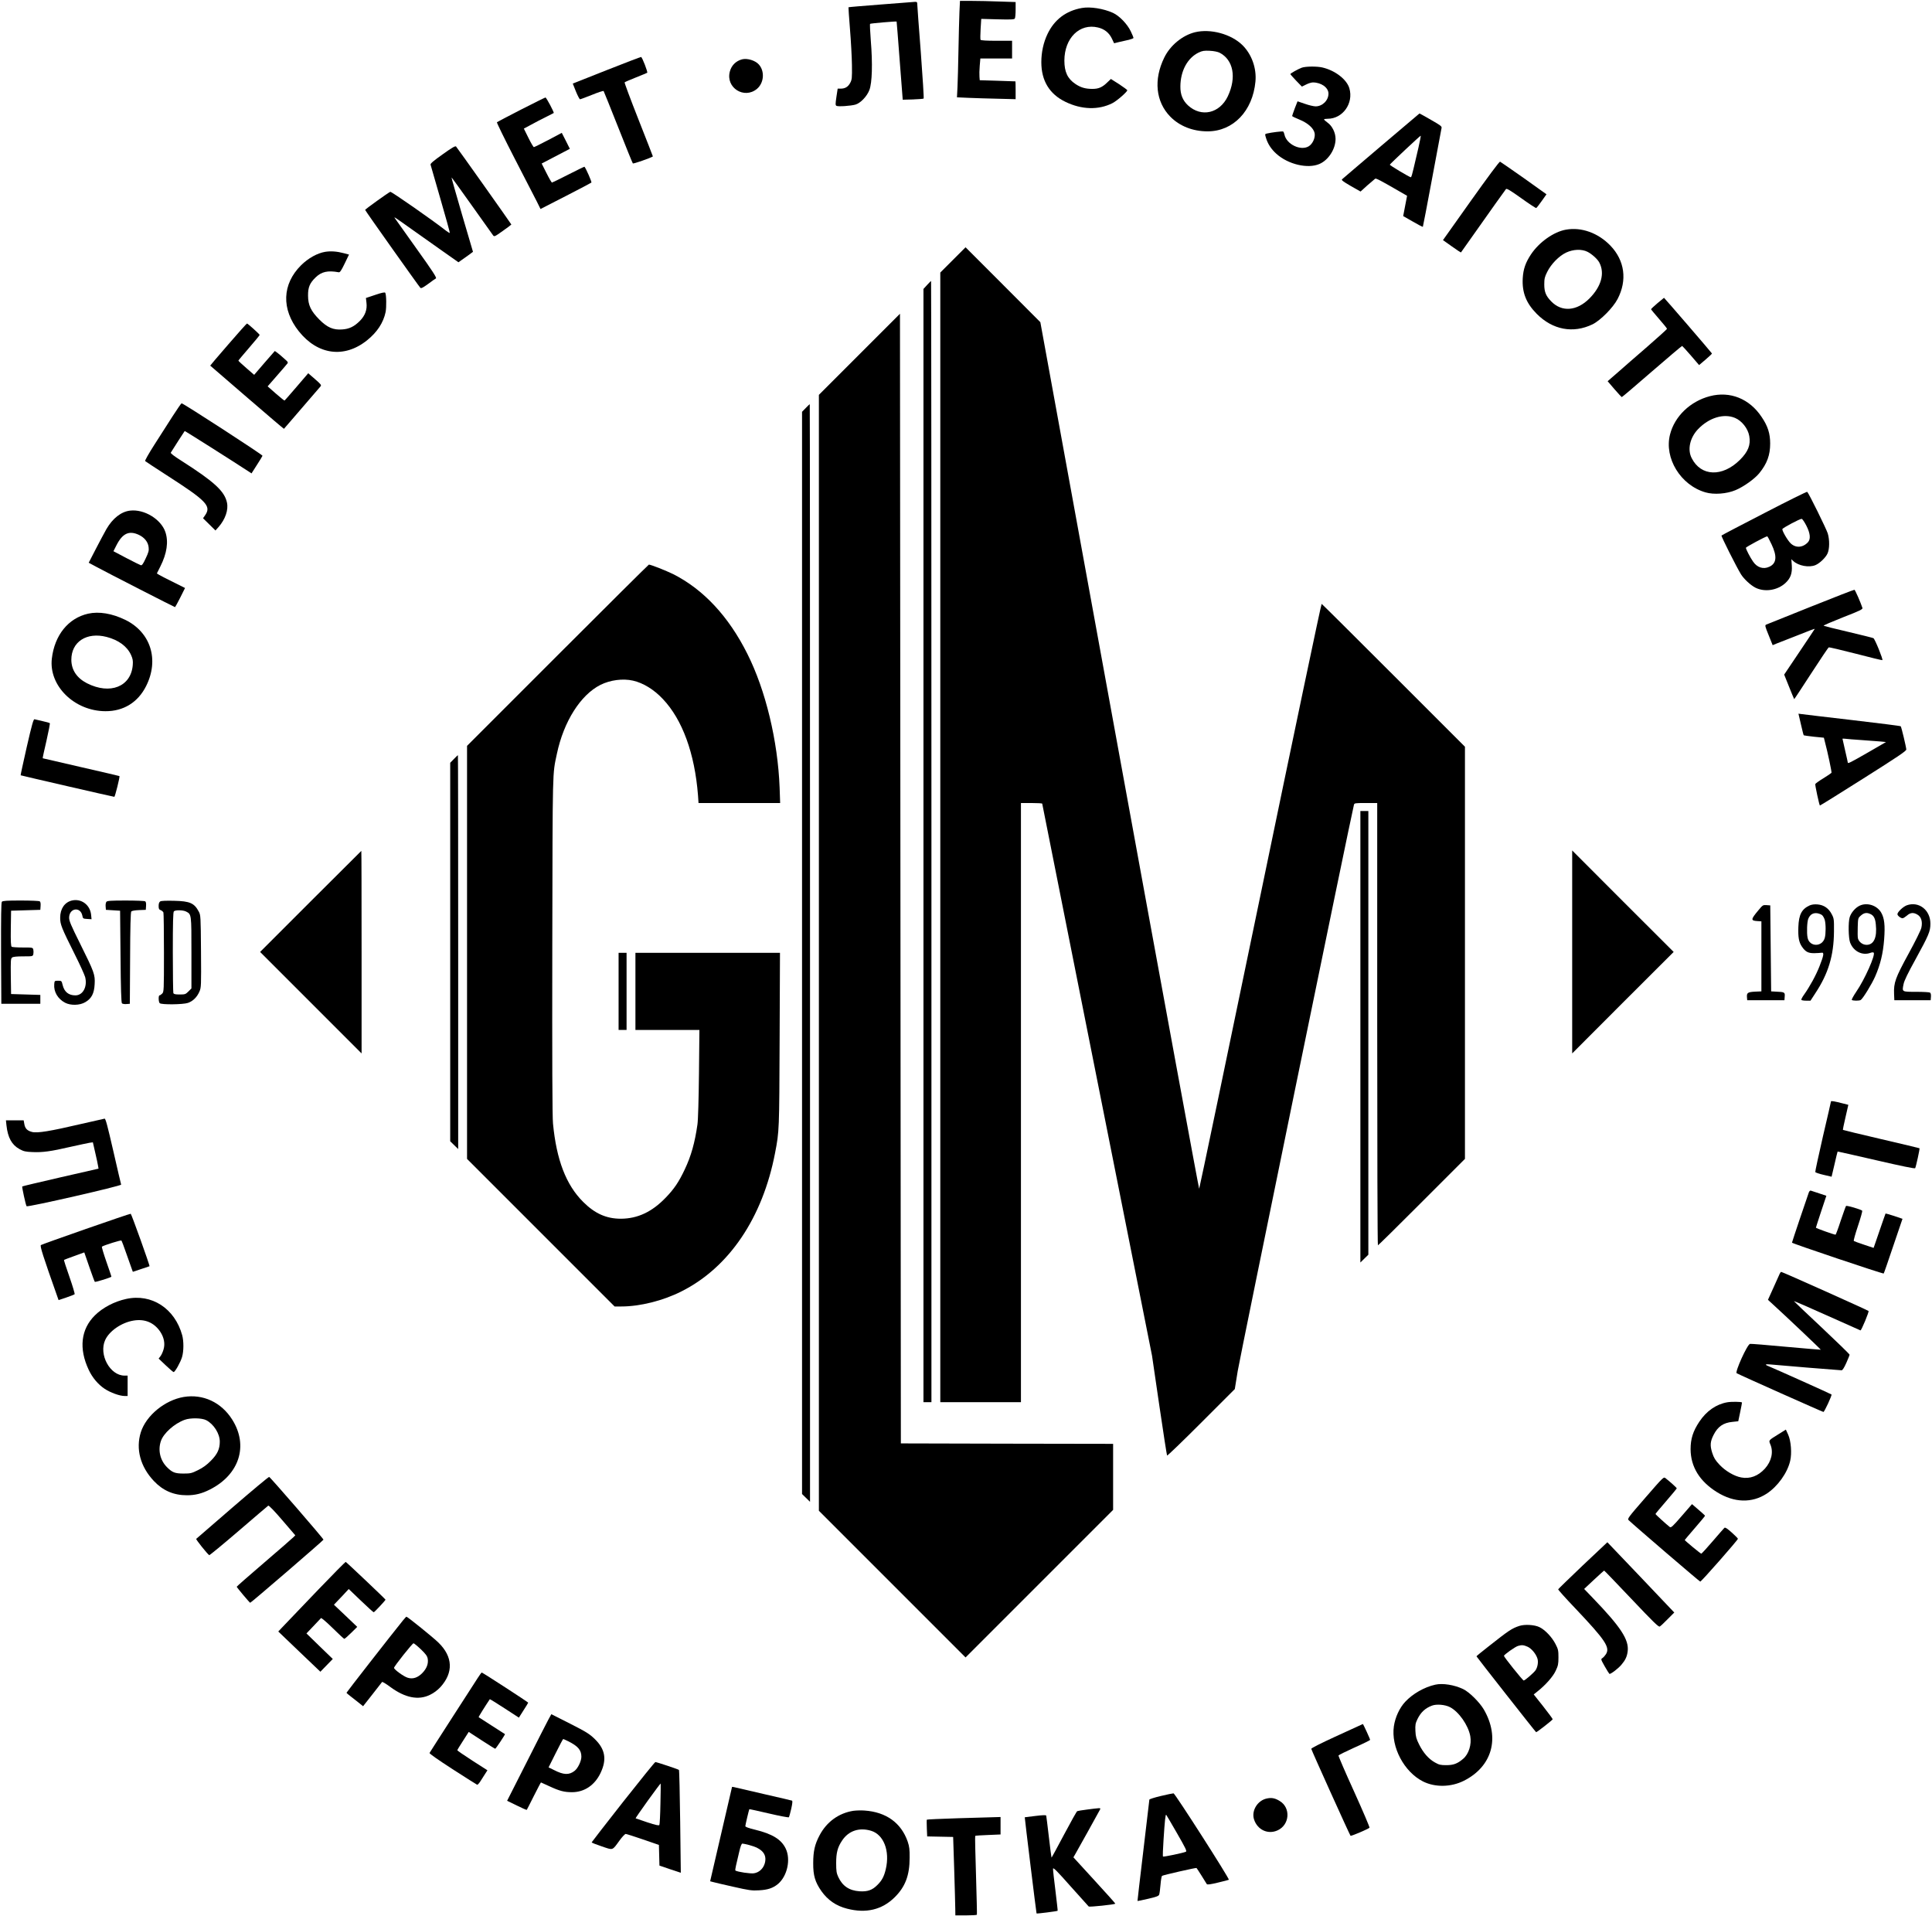 <?xml version="1.0" encoding="UTF-8" standalone="no"?> <svg xmlns="http://www.w3.org/2000/svg" width="2180pt" height="2162pt" viewBox="0 0 2180 2162" preserveAspectRatio="xMidYMid meet"> <g transform="translate(0,2162) scale(0.1,-0.1)" fill="#000000" stroke="none"> <path d="M10826 21483 c-3 -71 -8 -263 -11 -428 -3 -165 -8 -352 -11 -416 l-6 -117 133 -6 c74 -3 223 -8 332 -10 l197 -5 0 99 c0 55 -1 101 -2 102 -2 0 -93 4 -203 7 l-200 6 -3 40 c-2 22 -1 77 3 123 l7 82 179 0 179 0 0 100 0 100 -174 0 c-115 0 -177 4 -182 11 -3 6 -3 62 1 124 l7 112 185 -5 c151 -4 187 -2 194 9 5 8 9 53 9 100 l0 86 -182 6 c-99 4 -241 7 -313 7 l-133 0 -6 -127z"></path> <path d="M9936 21569 c-197 -15 -360 -29 -362 -31 -1 -2 6 -114 17 -248 11 -135 21 -317 22 -405 2 -147 0 -163 -20 -201 -24 -44 -57 -64 -107 -64 l-34 0 -14 -92 c-12 -81 -12 -94 0 -102 18 -11 163 -1 215 14 57 17 130 93 157 165 31 81 37 299 16 555 -8 102 -12 188 -8 191 6 6 294 30 299 26 1 -1 17 -200 35 -442 l34 -440 114 3 c63 2 118 7 122 10 4 4 -11 239 -32 522 -22 283 -40 527 -40 543 0 23 -4 27 -27 26 -16 -1 -189 -14 -387 -30z"></path> <path d="M12208 21530 c-180 -32 -311 -131 -389 -295 -45 -95 -69 -204 -69 -317 0 -209 92 -360 272 -447 183 -89 374 -94 530 -15 50 25 168 128 168 146 0 4 -42 35 -92 68 l-93 59 -40 -38 c-57 -56 -99 -74 -169 -74 -79 0 -133 16 -192 56 -88 59 -124 136 -124 264 1 254 172 423 379 373 72 -17 124 -58 156 -123 l26 -55 57 14 c31 7 81 19 110 25 28 7 52 16 52 22 0 5 -14 38 -31 74 -39 82 -129 175 -201 208 -106 48 -256 72 -350 55z"></path> <path d="M13483 21256 c-141 -35 -279 -148 -346 -286 -122 -249 -96 -498 68 -666 105 -107 254 -166 421 -166 289 0 509 229 540 562 14 150 -42 307 -146 410 -128 126 -360 189 -537 146z m277 -230 c157 -80 195 -279 94 -493 -92 -193 -299 -240 -449 -102 -59 55 -87 122 -86 213 1 176 80 322 206 383 43 20 61 23 125 20 45 -2 89 -11 110 -21z"></path> <path d="M6844 20828 l-381 -151 35 -88 c20 -49 41 -89 47 -89 6 0 67 23 135 50 68 28 127 47 131 43 3 -5 77 -188 164 -408 87 -220 161 -404 166 -409 5 -6 197 60 226 79 1 0 -72 187 -162 415 -90 228 -161 418 -157 421 4 4 61 29 127 55 66 26 123 50 128 53 8 8 -56 174 -69 178 -5 1 -180 -66 -390 -149z"></path> <path d="M8375 20951 c-71 -18 -122 -69 -140 -139 -48 -182 163 -315 307 -194 79 67 89 199 20 275 -40 45 -130 72 -187 58z"></path> <path d="M14688 20856 c-41 -15 -128 -64 -128 -72 0 -3 29 -36 65 -74 l65 -67 47 23 c25 13 60 24 77 24 95 0 176 -59 176 -126 0 -77 -68 -144 -145 -144 -22 0 -77 13 -122 29 l-82 28 -31 -79 c-16 -44 -30 -83 -30 -87 0 -4 37 -22 82 -40 97 -40 161 -98 172 -154 9 -51 -22 -120 -66 -147 -91 -56 -253 22 -275 133 -3 15 -10 30 -14 33 -8 5 -134 -10 -186 -23 -21 -5 -21 -7 -8 -49 20 -67 59 -127 117 -179 133 -120 354 -172 486 -115 102 44 182 168 182 283 0 70 -38 147 -91 184 -21 16 -39 31 -39 36 0 4 19 7 41 7 170 0 294 174 245 343 -29 101 -162 203 -306 236 -62 14 -188 13 -232 -3z"></path> <path d="M5880 20384 c-146 -75 -268 -139 -273 -143 -4 -4 86 -187 199 -407 113 -219 226 -438 250 -485 l43 -87 283 145 c156 80 287 149 291 153 7 6 -61 160 -78 179 -2 1 -84 -38 -181 -88 -98 -50 -182 -91 -186 -91 -4 0 -32 48 -62 108 l-54 107 159 83 159 83 -45 90 -46 90 -153 -81 c-84 -44 -157 -80 -162 -80 -5 0 -33 47 -61 104 l-52 105 82 44 c45 25 120 64 167 87 47 23 86 44 88 45 7 6 -83 175 -93 175 -5 0 -129 -62 -275 -136z"></path> <path d="M15585 19974 c-237 -201 -435 -371 -442 -377 -9 -9 13 -26 98 -75 l111 -63 76 69 c43 37 83 72 89 76 11 6 56 -17 294 -155 l66 -38 -22 -114 -22 -115 109 -62 c60 -35 110 -61 113 -59 2 2 49 249 105 549 56 300 104 554 106 566 5 18 -13 31 -120 92 -69 40 -127 72 -129 72 -1 0 -196 -165 -432 -366z m420 -21 c-18 -76 -43 -182 -55 -235 -12 -54 -25 -98 -30 -98 -15 0 -240 135 -238 142 4 10 341 327 349 327 3 1 -9 -61 -26 -136z"></path> <path d="M4995 19879 c-102 -72 -139 -104 -137 -116 2 -10 53 -186 113 -392 60 -206 107 -376 104 -379 -2 -2 -21 9 -42 25 -147 116 -617 443 -629 439 -23 -9 -284 -197 -284 -204 0 -8 606 -862 623 -879 9 -9 29 1 87 43 41 31 81 59 89 63 11 7 -38 83 -215 330 -126 177 -236 332 -244 343 -20 28 -23 30 185 -118 94 -66 251 -178 349 -247 l179 -126 31 22 c17 11 54 38 82 58 l51 38 -123 418 c-67 230 -121 419 -119 421 1 2 104 -140 228 -315 124 -175 232 -327 240 -337 14 -19 18 -17 111 49 53 37 96 70 96 72 0 5 -610 865 -624 880 -8 9 -45 -12 -151 -88z"></path> <path d="M16598 19356 l-316 -445 100 -71 c55 -39 101 -70 103 -68 366 518 499 705 508 715 9 9 50 -16 172 -103 88 -63 164 -113 169 -111 5 2 33 37 62 79 l54 76 -255 182 c-141 99 -262 183 -269 186 -7 3 -133 -166 -328 -440z"></path> <path d="M17670 19029 c-138 -24 -303 -141 -395 -279 -61 -92 -87 -166 -93 -269 -9 -160 38 -281 158 -402 180 -181 411 -224 630 -118 89 44 231 187 282 285 111 212 81 435 -81 603 -138 143 -326 211 -501 180z m243 -250 c49 -25 113 -82 133 -121 64 -121 23 -270 -112 -406 -142 -142 -310 -155 -429 -34 -61 62 -80 107 -80 193 0 65 5 85 33 141 44 89 132 179 213 218 81 38 176 42 242 9z"></path> <path d="M10752 18687 l-142 -142 0 -6373 0 -6372 455 0 455 0 0 3380 0 3380 120 0 c66 0 120 -3 120 -7 0 -3 279 -1406 620 -3117 l619 -3111 82 -560 c45 -308 85 -563 88 -567 4 -4 177 163 385 371 l379 379 33 204 c24 149 1274 6241 1311 6386 5 21 9 22 134 22 l129 0 0 -2495 c0 -1372 3 -2495 8 -2495 4 0 227 219 495 488 l487 487 0 2325 0 2325 -805 805 c-443 443 -808 806 -812 807 -5 2 -316 -1481 -692 -3295 -376 -1813 -686 -3300 -690 -3304 -3 -4 -408 2195 -899 4885 l-893 4892 -422 423 -422 422 -143 -143z"></path> <path d="M3670 18779 c-90 -15 -191 -71 -273 -152 -214 -213 -224 -495 -25 -745 213 -267 513 -307 769 -102 114 91 185 199 210 319 11 55 9 197 -4 218 -5 8 -40 1 -113 -24 l-105 -35 6 -53 c10 -77 -15 -146 -75 -206 -64 -64 -120 -91 -200 -96 -100 -7 -167 22 -256 111 -96 97 -128 163 -128 271 -1 93 19 141 85 205 67 65 137 81 262 58 13 -2 29 21 66 98 l49 102 -57 15 c-78 21 -147 26 -211 16z"></path> <path d="M10461 18405 l-41 -45 0 -6280 0 -6280 45 0 45 0 0 6325 c0 3479 -2 6325 -4 6325 -2 0 -22 -20 -45 -45z"></path> <path d="M18702 18199 c-40 -34 -72 -64 -72 -68 0 -3 41 -53 90 -109 50 -57 90 -107 90 -112 0 -4 -100 -95 -222 -201 -123 -106 -274 -238 -335 -292 l-113 -98 77 -90 c42 -49 80 -89 83 -89 4 0 157 130 341 290 184 159 337 289 340 287 3 -1 48 -50 99 -109 l92 -107 73 62 c40 34 73 65 72 69 -2 7 -537 628 -541 628 -1 0 -34 -27 -74 -61z"></path> <path d="M9698 17623 l-458 -458 0 -6295 0 -6295 828 -828 827 -827 833 833 832 832 0 372 0 373 -1197 2 -1198 3 -5 6373 -5 6372 -457 -457z"></path> <path d="M2575 17733 c-113 -130 -204 -237 -203 -238 2 -1 189 -163 416 -359 228 -197 415 -356 416 -354 2 1 92 107 201 233 109 127 205 237 212 246 12 14 4 24 -63 82 l-76 66 -132 -154 c-72 -84 -133 -154 -136 -154 -3 -1 -47 35 -98 79 l-92 81 102 117 c56 64 109 125 117 136 15 17 13 21 -34 62 -27 25 -62 54 -77 65 l-27 19 -117 -134 -116 -135 -89 77 c-49 42 -89 80 -89 83 0 3 54 68 120 144 66 76 120 142 120 146 0 8 -134 129 -143 129 -4 0 -99 -106 -212 -237z"></path> <path d="M19293 17150 c-221 -58 -397 -227 -449 -432 -68 -266 119 -572 400 -653 96 -28 239 -17 339 25 91 38 216 127 268 191 88 108 123 205 123 334 0 113 -26 197 -96 300 -137 207 -357 295 -585 235z m284 -245 c77 -32 146 -119 161 -204 18 -100 -12 -177 -107 -271 -197 -194 -437 -186 -542 20 -51 97 -21 231 71 328 125 130 290 180 417 127z"></path> <path d="M1947 16923 c-52 -82 -145 -226 -206 -322 -62 -97 -108 -178 -103 -183 5 -5 115 -77 245 -161 445 -286 503 -345 433 -448 l-25 -36 70 -69 70 -69 36 40 c75 86 112 192 94 275 -28 129 -143 235 -518 474 -79 50 -120 82 -116 89 22 37 154 241 157 244 2 3 536 -335 727 -460 l27 -18 60 94 c34 52 62 99 64 105 3 10 -894 592 -913 592 -4 0 -50 -66 -102 -147z"></path> <path d="M9092 17017 l-42 -43 0 -6105 0 -6105 45 -44 45 -44 0 6192 c0 3406 -1 6192 -3 6192 -2 0 -22 -19 -45 -43z"></path> <path d="M19908 15831 c-262 -135 -480 -249 -483 -253 -7 -6 172 -361 220 -438 34 -54 109 -123 162 -150 105 -53 249 -31 339 52 58 54 78 109 72 198 l-5 71 21 -20 c58 -55 178 -77 250 -47 49 20 116 85 137 131 23 50 25 152 3 226 -14 48 -214 454 -232 470 -4 4 -222 -104 -484 -240z m474 -141 c45 -88 51 -152 18 -188 -58 -62 -138 -67 -195 -12 -36 35 -99 144 -93 161 5 14 199 117 217 115 8 0 32 -35 53 -76z m-393 -210 c65 -136 58 -216 -24 -254 -67 -32 -138 -10 -184 58 -33 47 -81 140 -81 156 0 8 222 128 241 129 3 1 25 -40 48 -89z"></path> <path d="M1468 15859 c-100 -11 -197 -87 -267 -208 -21 -36 -74 -137 -119 -223 l-81 -157 82 -44 c125 -68 886 -457 892 -457 2 0 29 49 59 108 l54 108 -136 68 c-76 37 -147 74 -159 82 l-23 14 39 78 c75 149 94 280 57 390 -49 144 -239 260 -398 241z m98 -273 c64 -30 105 -81 111 -140 5 -37 -1 -59 -33 -126 -29 -63 -42 -80 -55 -77 -10 3 -83 39 -163 81 l-146 77 34 67 c68 134 142 169 252 118z"></path> <path d="M6292 14227 l-1022 -1022 0 -2330 0 -2330 833 -833 832 -832 76 0 c210 0 471 65 678 170 538 270 917 831 1057 1564 47 244 47 252 51 1279 l4 977 -816 0 -815 0 0 -435 0 -435 361 0 361 0 -5 -492 c-3 -282 -10 -527 -17 -573 -29 -206 -72 -359 -144 -510 -67 -142 -120 -220 -215 -318 -155 -161 -317 -236 -505 -237 -164 0 -294 58 -426 190 -193 192 -301 475 -340 883 -8 76 -10 716 -8 2012 4 2043 1 1918 52 2161 77 364 266 663 491 777 111 55 252 74 367 48 116 -26 238 -101 338 -208 220 -232 359 -613 396 -1085 l6 -88 461 0 460 0 -6 173 c-20 528 -158 1101 -364 1510 -212 424 -497 728 -838 900 -77 38 -252 107 -273 107 -4 0 -467 -460 -1030 -1023z"></path> <path d="M20430 14774 c-266 -106 -492 -197 -501 -201 -16 -7 -13 -20 28 -120 l45 -112 51 21 c29 11 113 44 187 73 74 29 159 62 188 74 29 12 51 18 48 14 -2 -5 -81 -122 -174 -261 l-170 -253 55 -137 c30 -75 56 -138 58 -140 1 -2 87 128 191 289 104 160 193 293 199 295 6 3 143 -30 304 -71 161 -42 296 -75 301 -73 11 4 -84 239 -101 248 -8 4 -135 36 -284 71 -148 34 -273 66 -278 69 -4 4 94 46 218 95 193 75 225 91 220 106 -19 59 -82 203 -90 205 -6 1 -228 -85 -495 -192z"></path> <path d="M993 14696 c-223 -51 -377 -242 -408 -506 -36 -308 255 -593 605 -594 204 -1 367 100 459 284 149 297 52 605 -234 746 -150 73 -298 98 -422 70z m210 -262 c134 -35 230 -105 275 -202 20 -45 24 -65 20 -116 -20 -243 -255 -337 -516 -205 -115 59 -176 150 -177 264 -1 204 173 317 398 259z"></path> <path d="M20321 13448 c15 -66 29 -122 32 -124 2 -2 54 -9 115 -16 l112 -11 9 -36 c35 -131 81 -352 77 -360 -4 -5 -45 -33 -92 -62 -48 -29 -88 -58 -91 -65 -4 -10 44 -234 52 -242 2 -2 222 135 489 304 394 249 486 311 486 328 -1 26 -55 255 -63 262 -3 4 -250 35 -549 70 -299 35 -557 65 -574 68 l-31 4 28 -120z m689 -178 c85 -6 181 -13 213 -16 l58 -6 -206 -119 c-195 -112 -225 -127 -225 -113 0 3 -13 64 -30 136 -16 71 -30 131 -30 133 0 2 15 2 33 0 17 -3 102 -9 187 -15z"></path> <path d="M302 13193 c-39 -174 -71 -318 -69 -320 4 -3 1045 -243 1057 -243 8 0 65 229 58 234 -1 1 -196 47 -433 101 -236 54 -431 99 -433 100 -2 2 17 90 42 196 24 107 42 197 38 200 -4 4 -41 14 -82 23 -41 9 -82 19 -90 21 -12 4 -29 -55 -88 -312z"></path> <path d="M5122 13057 l-42 -43 0 -2135 0 -2135 45 -44 45 -44 0 2222 c0 1222 -1 2222 -3 2222 -2 0 -22 -19 -45 -43z"></path> <path d="M15350 9923 l0 -2547 45 44 45 44 0 2503 0 2503 -45 0 -45 0 0 -2547z"></path> <path d="M3505 11450 l-570 -570 573 -573 572 -572 0 1143 c0 628 -1 1142 -3 1142 -1 0 -259 -257 -572 -570z"></path> <path d="M17740 10880 l0 -1145 572 573 573 572 -573 572 -572 573 0 -1145z"></path> <path d="M811 11460 c-82 -20 -132 -93 -132 -194 0 -76 13 -110 167 -418 57 -113 108 -227 115 -252 27 -108 -25 -206 -110 -206 -77 0 -125 39 -144 116 -12 48 -12 49 -52 49 -39 0 -40 -1 -43 -40 -7 -84 40 -165 122 -208 63 -33 166 -31 228 6 71 41 101 99 106 204 6 107 -4 134 -164 456 -103 207 -124 256 -124 293 0 109 127 129 149 24 6 -34 9 -35 55 -38 l49 -3 -5 50 c-11 112 -111 186 -217 161z"></path> <path d="M21 11446 c-8 -9 -10 -170 -9 -582 l3 -569 220 0 220 0 0 50 0 50 -165 5 -165 5 -3 200 c-2 179 -1 201 15 212 11 9 54 13 125 13 106 0 108 0 114 25 3 14 3 36 0 50 -6 25 -7 25 -119 25 -61 0 -118 4 -125 8 -9 7 -12 55 -10 208 l3 199 165 5 165 5 3 44 c2 28 -1 47 -10 52 -7 5 -104 9 -214 9 -158 0 -204 -3 -213 -14z"></path> <path d="M1201 11446 c-7 -8 -11 -32 -9 -53 l3 -38 80 -5 80 -5 5 -517 c3 -362 8 -520 16 -528 6 -6 29 -10 50 -8 l39 3 3 514 c1 350 6 518 13 527 7 8 40 14 87 16 l77 3 3 44 c2 28 -1 47 -10 52 -7 5 -106 9 -219 9 -167 0 -209 -3 -218 -14z"></path> <path d="M1808 11450 c-12 -8 -18 -24 -18 -51 0 -32 4 -41 24 -48 13 -5 26 -17 30 -26 3 -9 6 -214 6 -456 0 -426 -1 -440 -20 -459 -11 -11 -24 -20 -30 -20 -14 0 -12 -74 2 -88 19 -19 264 -16 319 3 57 20 102 65 129 127 20 47 21 60 18 456 -3 395 -4 408 -25 447 -51 96 -100 118 -278 122 -90 2 -146 0 -157 -7z m291 -114 c62 -32 61 -26 61 -467 l0 -401 -34 -34 c-32 -32 -38 -34 -99 -34 -50 0 -66 4 -71 16 -3 9 -6 217 -6 463 0 334 3 450 12 459 17 17 103 15 137 -2z"></path> <path d="M20420 11405 c-90 -41 -123 -103 -128 -245 -4 -115 6 -169 40 -220 40 -59 72 -75 141 -74 34 1 71 3 82 5 30 6 24 -30 -24 -152 -40 -102 -108 -227 -176 -323 -19 -26 -32 -52 -29 -57 3 -5 27 -9 54 -9 l49 0 54 83 c147 222 209 425 211 697 1 137 0 148 -25 195 -34 67 -89 105 -160 111 -36 3 -65 -1 -89 -11z m141 -111 c10 -9 23 -33 29 -53 13 -47 13 -156 0 -203 -30 -105 -173 -103 -194 3 -11 56 -6 179 8 213 20 48 53 68 99 63 21 -3 47 -13 58 -23z"></path> <path d="M20984 11402 c-49 -23 -97 -79 -113 -131 -17 -57 -14 -230 4 -282 36 -101 138 -154 231 -119 16 6 31 7 36 2 23 -23 -101 -302 -196 -440 -31 -46 -54 -88 -51 -93 7 -11 85 -12 101 -1 25 16 126 181 163 266 59 135 89 260 101 418 12 159 3 239 -34 303 -48 81 -158 116 -242 77z m120 -94 c38 -16 56 -50 62 -117 16 -147 -22 -231 -104 -231 -45 0 -87 32 -98 74 -3 14 -4 71 -2 126 3 100 3 102 36 131 35 31 66 36 106 17z"></path> <path d="M21515 11406 c-42 -16 -105 -76 -105 -100 0 -17 37 -46 58 -46 8 0 30 14 49 30 39 35 75 38 120 10 42 -25 58 -79 43 -147 -6 -28 -68 -153 -145 -294 -148 -271 -168 -326 -163 -452 l3 -72 205 0 205 0 3 39 c2 24 -2 42 -10 47 -7 5 -77 9 -156 9 -164 0 -161 -2 -143 86 7 39 49 125 137 284 148 270 166 313 166 398 1 155 -131 257 -267 208z"></path> <path d="M19841 11350 c-87 -104 -88 -117 -11 -122 l45 -3 0 -395 0 -395 -70 -3 c-82 -4 -97 -13 -93 -61 l3 -36 210 0 210 0 3 42 c4 48 -1 51 -98 55 l-55 3 -5 485 -5 485 -42 3 c-40 3 -43 1 -92 -58z"></path> <path d="M6980 10435 l0 -435 45 0 45 0 0 435 0 435 -45 0 -45 0 0 -435z"></path> <path d="M20660 9193 c0 -4 -41 -183 -91 -396 -49 -214 -88 -394 -86 -400 2 -6 44 -21 94 -32 l90 -21 33 140 c18 78 33 142 35 144 1 1 197 -43 435 -98 280 -65 436 -97 440 -90 9 15 54 220 49 225 -2 2 -197 48 -432 103 -236 55 -430 102 -432 104 -2 2 11 67 29 143 l32 140 -63 16 c-92 24 -133 31 -133 22z"></path> <path d="M915 8939 c-347 -81 -495 -106 -554 -90 -55 14 -79 40 -87 92 l-7 39 -100 0 -100 0 6 -57 c15 -138 60 -220 148 -268 46 -25 67 -30 146 -33 113 -5 205 7 433 60 96 21 191 42 211 45 l37 5 26 -114 c15 -63 29 -130 32 -149 l6 -34 -429 -98 c-235 -54 -430 -100 -432 -103 -5 -5 39 -208 49 -223 8 -14 1072 229 1067 244 -2 5 -42 175 -88 377 -66 287 -87 368 -99 367 -8 -1 -127 -28 -265 -60z"></path> <path d="M20411 8169 c-21 -58 -191 -562 -191 -569 0 -9 1029 -355 1035 -348 3 2 51 142 108 311 l104 306 -94 32 c-52 17 -95 29 -97 28 -1 -2 -29 -80 -61 -174 -32 -93 -62 -180 -66 -192 l-8 -22 -108 36 c-59 19 -111 39 -115 42 -5 4 17 81 47 171 30 90 52 167 47 171 -16 15 -174 61 -182 53 -4 -5 -31 -80 -60 -166 -28 -87 -55 -158 -58 -158 -18 0 -222 73 -222 79 0 3 27 86 59 183 l59 177 -81 27 c-45 15 -88 29 -94 31 -7 3 -17 -6 -22 -18z"></path> <path d="M970 7755 c-272 -95 -501 -177 -508 -182 -14 -8 21 -118 188 -590 l11 -31 87 29 c47 16 90 33 94 37 4 4 -22 92 -58 195 -37 104 -64 190 -62 192 2 2 54 22 116 44 l113 41 8 -23 c4 -12 30 -85 56 -162 27 -77 51 -143 55 -147 4 -6 163 43 187 57 2 1 -24 76 -56 168 -32 92 -55 169 -51 172 29 18 213 75 220 69 4 -5 31 -74 58 -154 28 -80 55 -157 61 -172 l10 -27 93 31 c51 17 94 31 95 32 6 5 -204 590 -212 592 -6 1 -233 -76 -505 -171z"></path> <path d="M20081 7248 c-5 -13 -37 -84 -71 -158 l-61 -135 60 -55 c131 -119 539 -505 536 -508 -1 -1 -177 14 -390 33 -213 20 -397 35 -408 33 -31 -4 -173 -319 -151 -331 34 -20 970 -437 979 -437 11 0 99 190 91 197 -5 6 -648 294 -696 313 -61 23 -59 32 5 26 75 -8 783 -66 805 -66 10 0 29 29 53 83 20 45 37 87 37 93 0 6 -141 143 -312 304 -172 161 -314 296 -316 300 -2 4 166 -68 372 -161 207 -93 377 -169 379 -169 11 0 99 212 91 219 -12 11 -972 441 -985 441 -5 0 -13 -10 -18 -22z"></path> <path d="M1424 6965 c-134 -29 -265 -98 -353 -185 -159 -157 -183 -375 -70 -615 41 -88 106 -165 180 -214 65 -43 169 -81 225 -81 l34 0 0 115 0 115 -35 0 c-164 0 -293 238 -218 402 47 102 185 197 320 219 127 21 230 -22 300 -124 44 -66 58 -137 38 -203 -8 -28 -24 -63 -35 -76 l-20 -26 80 -76 c44 -42 84 -76 89 -76 16 0 78 111 95 169 20 67 20 179 2 246 -83 303 -345 473 -632 410z"></path> <path d="M2073 5859 c-213 -36 -424 -209 -484 -398 -59 -188 -6 -388 147 -550 103 -109 223 -161 374 -161 92 0 168 19 257 64 334 168 439 496 253 790 -123 195 -329 291 -547 255z m254 -262 c85 -44 153 -152 153 -242 0 -83 -27 -142 -101 -216 -46 -47 -89 -78 -144 -105 -73 -36 -85 -39 -164 -39 -97 0 -127 12 -187 72 -77 77 -104 192 -68 296 30 87 150 195 267 238 65 24 194 22 244 -4z"></path> <path d="M19490 5799 c-125 -22 -235 -98 -316 -220 -71 -107 -98 -193 -98 -309 1 -199 102 -363 298 -485 194 -120 394 -126 562 -16 123 81 233 234 264 370 20 85 9 225 -23 295 l-26 57 -83 -52 c-114 -71 -112 -67 -92 -115 37 -86 13 -191 -62 -274 -76 -83 -168 -118 -267 -99 -78 14 -180 74 -245 144 -47 50 -63 76 -82 134 -26 82 -23 126 15 201 48 95 110 138 213 148 l66 7 22 105 c12 58 21 106 20 107 -8 9 -121 10 -166 2z"></path> <path d="M2623 4612 c-221 -191 -405 -350 -409 -354 -6 -6 125 -170 147 -184 4 -2 154 121 332 274 178 153 328 281 334 285 7 4 72 -63 158 -164 l147 -171 -21 -21 c-11 -12 -160 -141 -330 -287 -170 -146 -310 -268 -310 -272 -1 -6 143 -178 152 -181 6 -3 827 704 827 712 0 12 -601 706 -613 708 -7 1 -193 -154 -414 -345z"></path> <path d="M18566 4723 c-195 -224 -205 -238 -189 -254 73 -69 799 -692 808 -693 12 -1 425 469 425 483 0 5 -32 37 -70 71 -52 46 -73 60 -83 52 -6 -6 -66 -74 -132 -151 -66 -77 -124 -140 -128 -140 -8 -1 -187 148 -187 154 0 2 52 63 115 136 63 73 115 135 114 138 0 3 -34 34 -74 68 l-73 63 -117 -135 c-102 -118 -120 -134 -134 -123 -41 32 -161 141 -161 147 0 3 54 68 120 144 66 76 120 142 120 145 0 6 -71 71 -126 114 -22 18 -23 17 -228 -219z"></path> <path d="M17860 3959 c-151 -144 -276 -265 -278 -270 -2 -5 85 -102 194 -216 340 -359 393 -439 345 -516 -11 -17 -29 -37 -40 -44 -19 -12 -18 -15 26 -93 25 -44 49 -82 53 -85 11 -7 96 57 134 101 46 54 64 92 72 152 17 131 -76 274 -391 601 l-100 104 110 103 c61 57 113 104 116 104 3 0 141 -144 308 -320 247 -261 306 -318 319 -311 10 5 50 43 90 84 l74 74 -377 397 c-207 218 -377 396 -378 396 -1 -1 -126 -118 -277 -261z"></path> <path d="M3594 3688 c-164 -172 -334 -349 -377 -394 l-77 -81 237 -227 238 -227 70 72 70 72 -149 144 -148 144 78 82 c43 45 82 86 86 91 4 5 62 -44 131 -112 68 -67 127 -122 132 -122 5 0 40 30 78 68 l68 67 -131 125 -132 125 84 88 83 89 137 -131 c75 -72 140 -131 145 -131 8 0 133 134 133 142 0 6 -439 422 -449 426 -4 1 -142 -138 -307 -310z"></path> <path d="M4547 3338 c-129 -159 -637 -811 -637 -816 1 -4 20 -21 43 -38 23 -17 65 -50 93 -73 l51 -41 104 132 c57 72 107 136 110 141 4 5 45 -20 92 -55 168 -124 319 -154 450 -89 42 20 83 51 116 86 149 164 142 343 -21 502 -55 55 -350 293 -362 293 -3 0 -20 -19 -39 -42z m201 -325 c56 -54 72 -76 78 -106 10 -56 -11 -111 -59 -161 -52 -54 -108 -73 -166 -55 -45 13 -156 94 -155 112 2 19 207 277 220 277 6 0 43 -30 82 -67z"></path> <path d="M17144 3276 c-85 -28 -118 -50 -351 -234 -73 -57 -133 -106 -133 -109 0 -5 666 -853 673 -856 7 -3 186 137 187 146 0 5 -48 70 -107 145 l-107 135 45 36 c89 71 172 164 203 231 27 57 31 76 31 151 0 77 -3 92 -33 150 -40 78 -117 160 -181 191 -55 27 -165 34 -227 14z m93 -235 c46 -21 97 -84 112 -137 10 -37 1 -93 -22 -128 -19 -28 -120 -116 -134 -116 -11 0 -223 265 -223 278 0 13 127 103 158 112 42 13 64 11 109 -9z"></path> <path d="M5387 2683 c-24 -38 -154 -239 -289 -448 -134 -209 -248 -385 -251 -392 -5 -7 91 -74 259 -183 146 -94 271 -173 278 -176 6 -2 26 20 43 49 18 28 42 66 53 83 l20 31 -170 109 c-93 60 -170 113 -170 117 0 4 29 52 65 107 l64 100 146 -95 c80 -52 149 -95 153 -95 7 0 114 162 110 165 -2 1 -68 44 -148 95 -80 51 -147 95 -149 96 -3 3 74 126 126 203 1 2 76 -44 165 -102 l163 -106 52 82 c29 45 53 84 53 87 0 6 -515 340 -524 340 -3 0 -26 -30 -49 -67z"></path> <path d="M16195 2613 c-123 -27 -255 -103 -338 -192 -65 -69 -114 -175 -129 -277 -34 -234 115 -515 329 -623 136 -68 316 -65 461 8 320 161 410 485 225 804 -49 83 -164 197 -233 230 -100 48 -232 69 -315 50z m165 -253 c100 -51 207 -203 230 -327 17 -94 -17 -204 -81 -257 -63 -54 -109 -71 -189 -71 -65 0 -82 4 -128 30 -71 39 -133 110 -179 203 -32 64 -39 88 -42 153 -3 67 0 85 22 131 38 79 88 126 166 155 51 19 146 11 201 -17z"></path> <path d="M6187 2218 c-19 -35 -131 -255 -249 -489 l-216 -426 109 -53 c60 -30 110 -52 113 -49 2 2 38 73 80 157 42 83 78 152 80 152 2 0 46 -20 97 -44 112 -52 166 -66 253 -66 139 0 256 78 322 216 73 153 54 268 -65 384 -59 57 -93 79 -278 173 l-212 107 -34 -62z m226 -244 c109 -55 147 -99 147 -174 0 -49 -39 -130 -76 -159 -62 -49 -124 -47 -231 8 l-63 31 80 160 c44 88 82 160 85 160 3 0 29 -12 58 -26z"></path> <path d="M15085 2035 c-183 -84 -290 -138 -289 -146 2 -16 433 -970 443 -981 6 -6 197 75 214 91 4 4 -74 187 -173 406 -100 219 -179 403 -177 409 3 6 84 46 181 90 97 43 176 82 176 86 0 10 -78 180 -82 179 -2 -1 -133 -61 -293 -134z"></path> <path d="M7031 1291 c-194 -247 -354 -453 -355 -457 0 -4 50 -24 113 -45 133 -45 117 -50 201 65 30 42 62 75 70 75 8 0 96 -28 195 -62 l180 -62 3 -117 3 -116 120 -41 121 -40 -7 577 c-4 317 -10 580 -14 583 -7 8 -252 89 -266 89 -6 0 -169 -202 -364 -449z m421 -23 c-2 -124 -8 -232 -12 -238 -6 -9 -41 -1 -136 30 -71 24 -130 44 -132 45 -2 2 60 91 138 200 78 108 143 195 145 193 1 -2 0 -105 -3 -230z"></path> <path d="M8260 1459 c0 -2 -56 -242 -124 -534 l-123 -530 26 -7 c14 -4 118 -29 231 -54 185 -42 214 -46 295 -41 98 5 158 25 214 72 105 89 146 278 86 400 -49 102 -150 164 -342 211 -75 18 -113 32 -113 41 0 14 41 185 45 191 2 2 101 -20 221 -48 119 -28 221 -47 225 -43 4 5 16 48 27 96 14 63 16 90 8 92 -6 2 -150 36 -321 75 -170 39 -320 74 -332 77 -13 3 -23 4 -23 2z m193 -655 c147 -38 204 -104 177 -205 -17 -61 -64 -105 -123 -114 -40 -6 -182 15 -209 31 -3 2 0 28 7 57 7 28 23 96 35 150 16 69 27 97 37 97 8 0 42 -7 76 -16z"></path> <path d="M13098 1357 c-71 -17 -128 -35 -129 -41 0 -6 -31 -265 -68 -576 -37 -311 -67 -566 -66 -567 1 -2 55 9 119 24 95 22 120 31 126 48 4 11 11 62 15 113 4 50 12 95 17 98 15 10 382 93 389 89 3 -3 29 -42 57 -87 28 -46 55 -88 59 -95 6 -8 39 -4 126 17 65 15 120 30 123 32 10 10 -607 973 -624 975 -9 0 -74 -13 -144 -30z m183 -420 c96 -167 114 -203 100 -209 -32 -14 -252 -60 -258 -54 -4 3 -1 88 6 189 14 219 22 289 30 282 3 -3 58 -97 122 -208z"></path> <path d="M14300 1330 c-108 -19 -182 -137 -150 -237 38 -118 157 -173 265 -124 138 62 152 256 24 332 -50 31 -89 39 -139 29z"></path> <path d="M12265 1204 c-55 -7 -104 -15 -110 -18 -6 -2 -73 -122 -149 -265 -76 -144 -140 -261 -141 -259 -2 2 -15 107 -30 233 -15 127 -28 235 -30 241 -2 7 -39 6 -121 -4 -66 -8 -120 -15 -121 -15 -2 -3 130 -1081 133 -1085 3 -5 234 25 238 30 2 1 -10 104 -25 228 -16 124 -28 235 -27 247 2 17 45 -26 198 -199 107 -120 200 -223 205 -228 9 -7 291 22 300 32 2 2 -104 120 -235 263 l-238 260 23 40 c26 44 255 457 274 493 11 20 10 22 -16 21 -15 -1 -73 -7 -128 -15z"></path> <path d="M9629 1190 c-165 -26 -302 -125 -382 -278 -53 -100 -71 -178 -71 -312 -1 -140 21 -214 93 -317 72 -101 166 -166 288 -197 215 -56 396 -13 539 129 119 118 168 247 168 445 1 95 -3 126 -22 183 -74 211 -242 333 -487 350 -38 3 -95 1 -126 -3z m199 -225 c144 -43 215 -228 167 -433 -19 -82 -44 -129 -95 -179 -57 -58 -112 -77 -202 -71 -116 8 -192 59 -240 163 -19 42 -23 66 -23 155 0 117 16 178 66 253 73 111 192 152 327 112z"></path> <path d="M10808 1106 c-190 -6 -348 -13 -350 -16 -2 -3 -2 -47 0 -97 l4 -92 146 -3 147 -3 12 -370 c6 -203 12 -403 12 -442 l1 -73 119 0 c66 0 122 3 124 8 2 4 -3 204 -10 446 -8 241 -12 441 -9 443 2 3 68 7 145 10 l141 6 0 98 0 99 -67 -2 c-38 -1 -224 -6 -415 -12z"></path> </g> </svg> 